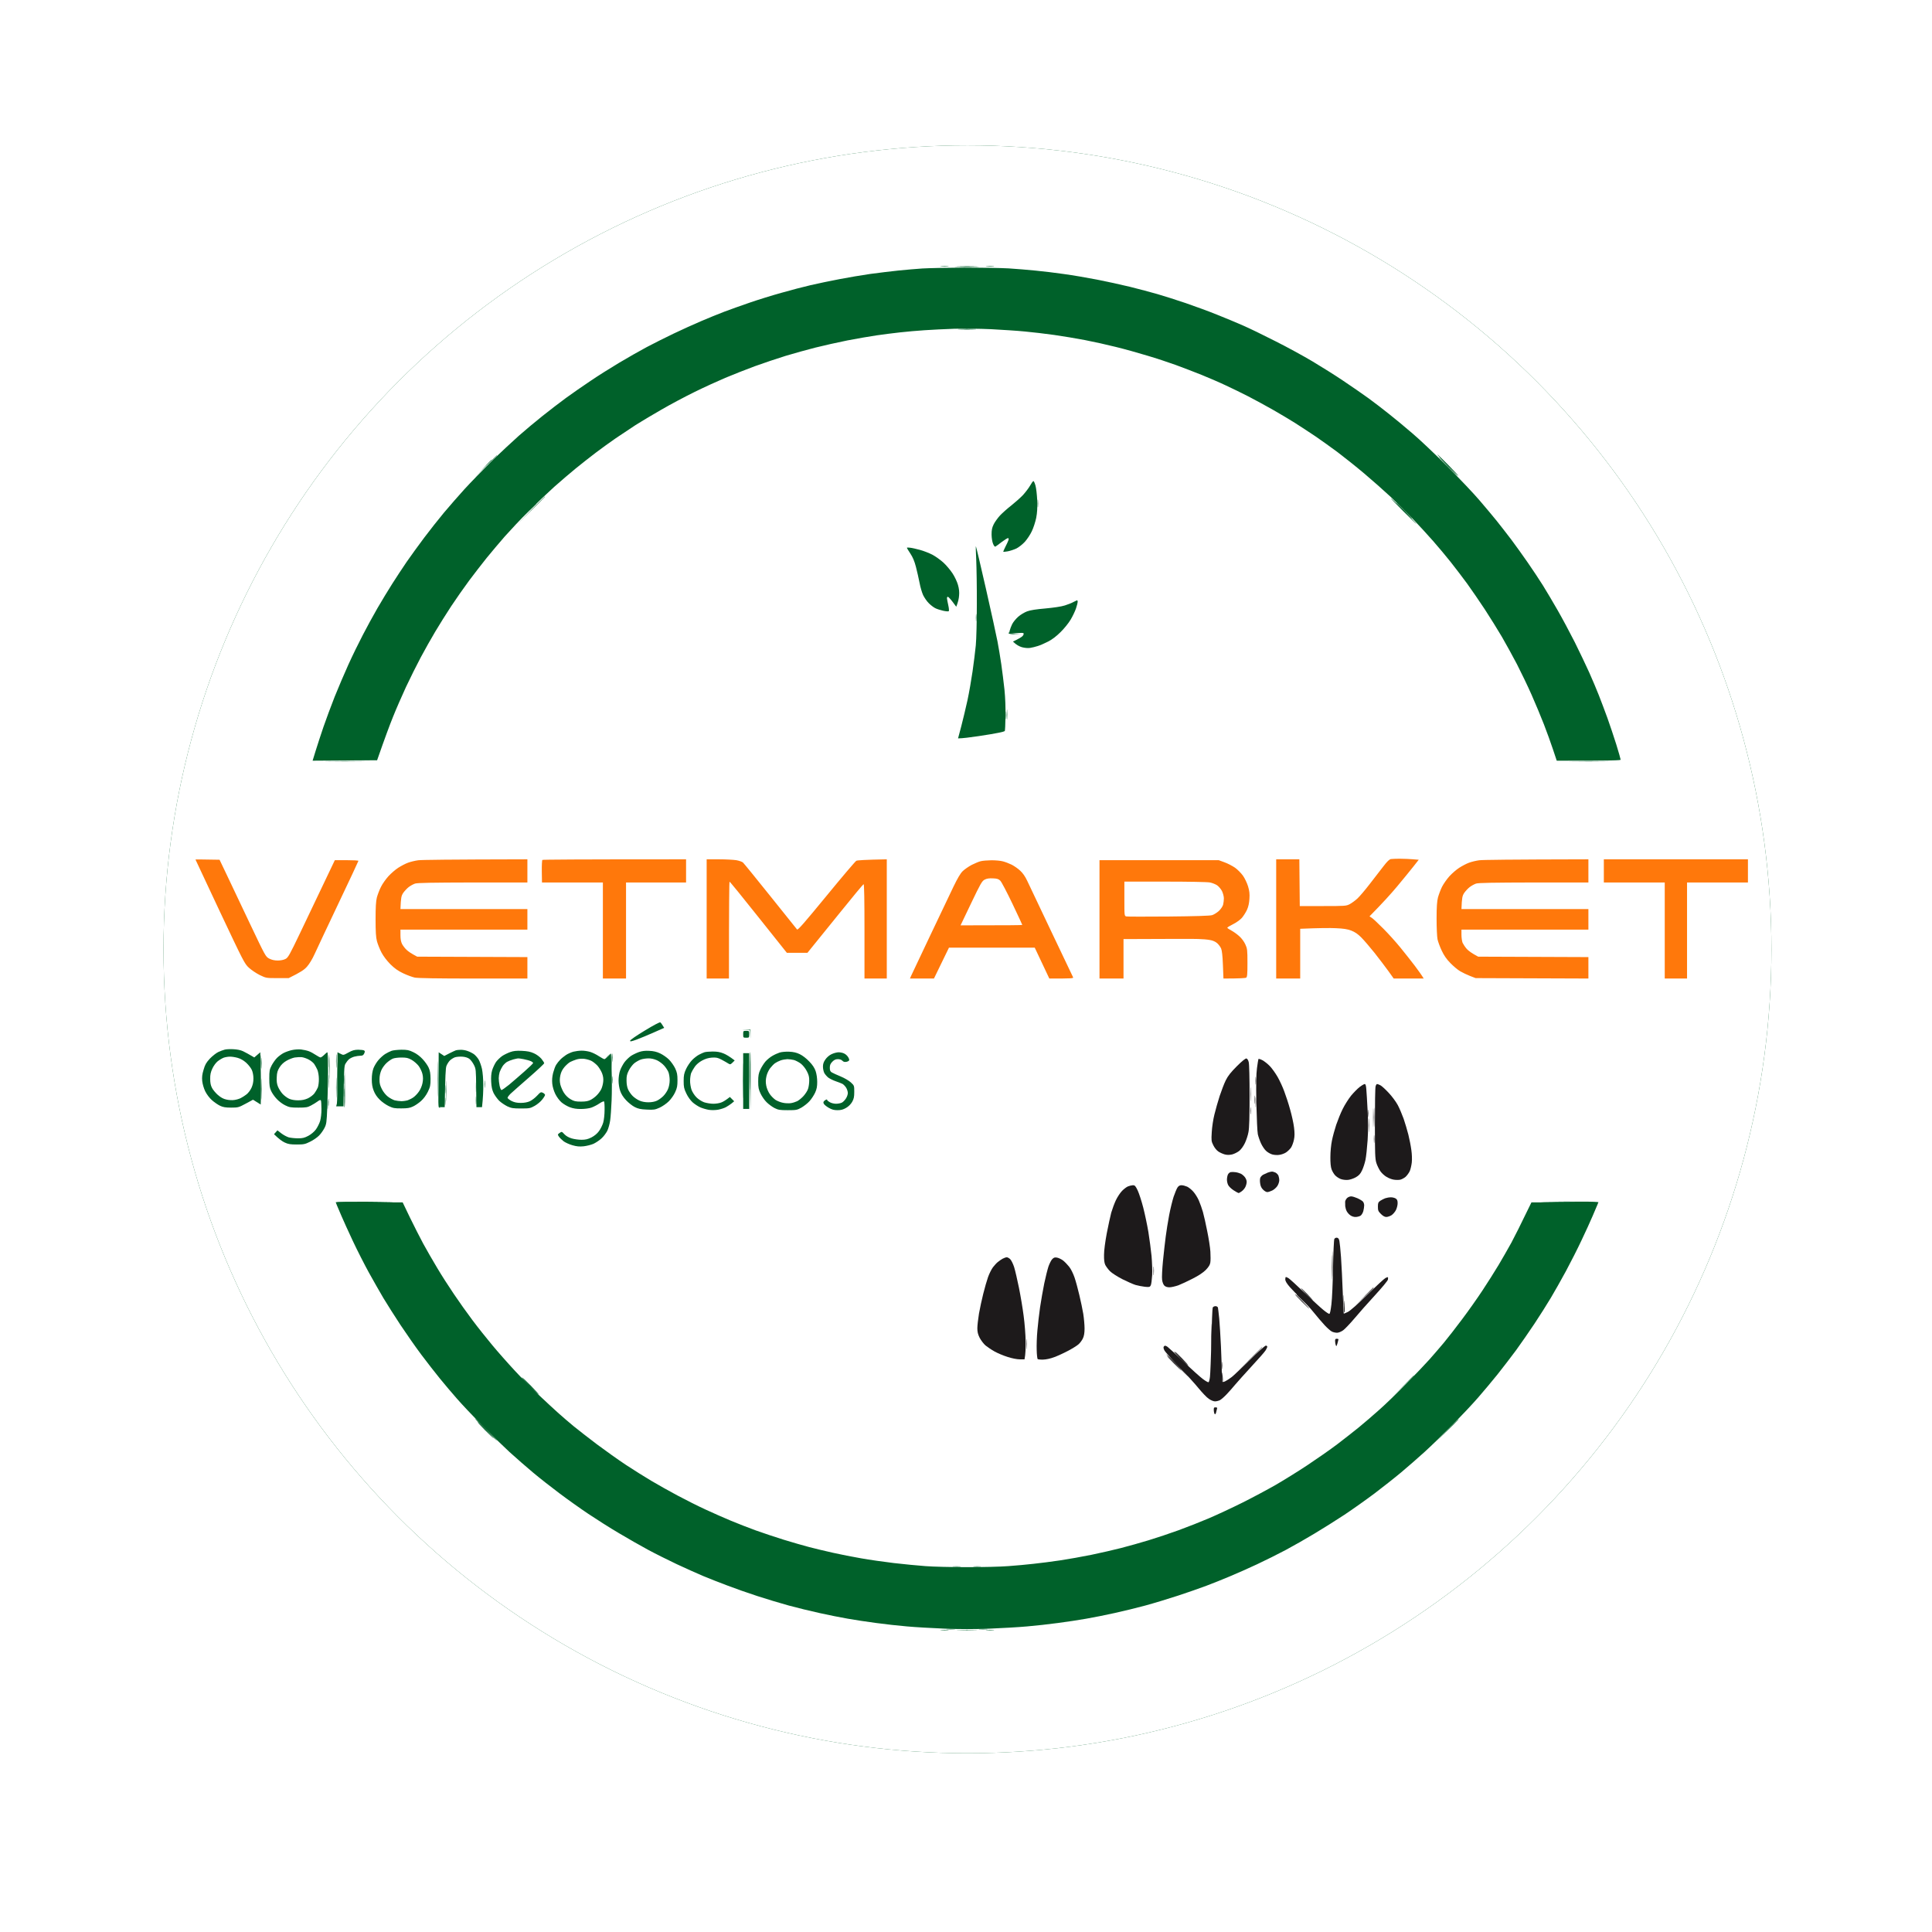 <svg xmlns="http://www.w3.org/2000/svg" width="319" height="319" viewBox="0 0 319 319" fill="none"><g filter="url(#filter0_d_91_377)"><circle cx="159.743" cy="156.743" r="132.743" fill="#00612A"></circle><circle cx="159.743" cy="156.743" r="132.743" fill="white"></circle><path fill-rule="evenodd" clip-rule="evenodd" d="M159.178 44.186C161.982 44.186 165.296 44.243 166.543 44.314C167.789 44.399 169.8 44.554 171.004 44.682C172.207 44.795 174.318 45.05 175.677 45.248C177.037 45.432 179.459 45.843 181.059 46.155C182.659 46.466 185.138 47.004 186.582 47.358C188.027 47.712 190.066 48.265 191.114 48.562C192.162 48.859 194.272 49.539 195.788 50.049C197.303 50.573 199.64 51.423 200.957 51.961C202.274 52.485 204.186 53.278 205.206 53.731C206.225 54.17 208.647 55.345 210.587 56.337C212.542 57.314 215.303 58.829 216.748 59.693C218.192 60.557 220.458 61.973 221.775 62.865C223.092 63.743 224.976 65.046 225.953 65.754C226.93 66.462 228.488 67.666 229.423 68.416C230.358 69.153 232.085 70.583 233.247 71.588C234.422 72.58 237 75.029 238.982 77.012C240.979 79.009 243.373 81.53 244.293 82.62C245.228 83.71 246.517 85.24 247.14 86.019C247.763 86.798 248.854 88.2 249.562 89.134C250.256 90.069 251.474 91.754 252.253 92.887C253.046 94.02 254.15 95.705 254.745 96.64C255.326 97.574 256.416 99.415 257.181 100.746C257.946 102.078 259.22 104.457 260.028 106.057C260.821 107.657 261.883 109.881 262.393 111.013C262.903 112.146 263.611 113.832 263.979 114.766C264.347 115.701 264.984 117.386 265.395 118.519C265.806 119.652 266.457 121.62 266.868 122.909C267.265 124.198 267.59 125.331 267.59 125.43C267.59 125.557 266.443 125.6 257.039 125.6L256.416 123.73C256.076 122.697 255.397 120.827 254.915 119.581C254.434 118.335 253.513 116.14 252.876 114.695C252.238 113.251 251.148 110.999 250.468 109.668C249.774 108.337 248.655 106.312 247.976 105.136C247.296 103.975 246.021 101.936 245.157 100.605C244.279 99.274 242.962 97.362 242.24 96.356C241.503 95.351 240.271 93.737 239.521 92.788C238.756 91.825 237.453 90.267 236.617 89.318C235.768 88.355 234.295 86.741 233.332 85.736C232.369 84.73 230.712 83.073 229.65 82.068C228.587 81.076 226.605 79.32 225.245 78.173C223.886 77.026 221.903 75.454 220.855 74.661C219.807 73.882 218.15 72.693 217.173 72.027C216.195 71.376 214.694 70.385 213.844 69.847C212.995 69.308 211.324 68.317 210.162 67.651C208.987 66.986 207.174 65.995 206.126 65.457C205.078 64.918 203.421 64.111 202.444 63.658C201.467 63.191 199.654 62.412 198.408 61.902C197.161 61.406 195.221 60.656 194.088 60.245C192.955 59.834 190.859 59.141 189.415 58.716C187.97 58.277 185.647 57.625 184.245 57.285C182.843 56.931 180.549 56.422 179.147 56.153C177.745 55.883 175.451 55.501 174.049 55.303C172.647 55.105 170.48 54.85 169.233 54.736C167.987 54.609 165.466 54.453 163.639 54.354C161.798 54.269 159.079 54.241 157.55 54.283C156.034 54.34 153.825 54.439 152.664 54.524C151.488 54.595 149.675 54.765 148.627 54.878C147.579 54.991 145.823 55.218 144.733 55.374C143.642 55.529 141.475 55.912 139.918 56.209C138.36 56.521 135.966 57.059 134.607 57.399C133.247 57.739 131.052 58.362 129.721 58.758C128.389 59.169 126.109 59.934 124.622 60.472C123.135 61.024 120.94 61.888 119.736 62.398C118.533 62.907 116.267 63.941 114.709 64.706C113.151 65.471 110.672 66.788 109.185 67.651C107.698 68.501 105.786 69.648 104.937 70.186C104.087 70.739 102.614 71.716 101.679 72.353C100.745 73.004 99.243 74.081 98.351 74.76C97.459 75.44 95.958 76.616 95.023 77.38C94.088 78.145 92.502 79.504 91.483 80.411C90.477 81.317 88.594 83.102 87.305 84.39C86.016 85.679 84.246 87.562 83.353 88.568C82.461 89.587 81.13 91.173 80.365 92.108C79.615 93.043 78.312 94.728 77.462 95.861C76.626 96.994 75.281 98.906 74.488 100.109C73.695 101.313 72.519 103.196 71.868 104.287C71.216 105.377 70.14 107.289 69.475 108.535C68.809 109.781 67.718 111.976 67.039 113.421C66.373 114.865 65.396 117.089 64.886 118.377C64.362 119.666 63.569 121.79 62.266 125.529L51.616 125.6L52.126 123.943C52.409 123.022 52.99 121.252 53.414 120.006C53.839 118.76 54.675 116.536 55.256 115.049C55.85 113.562 56.87 111.183 57.522 109.739C58.173 108.294 59.249 106.099 59.901 104.853C60.538 103.607 61.643 101.596 62.337 100.392C63.045 99.189 64.135 97.362 64.787 96.356C65.424 95.351 66.5 93.722 67.166 92.745C67.846 91.768 69.135 89.984 70.041 88.78C70.947 87.576 72.406 85.721 73.284 84.673C74.162 83.625 75.692 81.869 76.683 80.779C77.674 79.689 79.7 77.621 81.158 76.177C82.631 74.732 84.671 72.835 85.676 71.942C86.682 71.05 88.438 69.592 89.571 68.685C90.704 67.779 92.46 66.434 93.465 65.697C94.471 64.961 96.298 63.7 97.502 62.893C98.705 62.072 100.844 60.727 102.246 59.891C103.648 59.056 105.687 57.894 106.778 57.314C107.868 56.733 109.879 55.728 111.239 55.076C112.599 54.425 114.638 53.504 115.771 53.023C116.904 52.541 118.618 51.833 119.595 51.465C120.572 51.097 122.484 50.417 123.843 49.95C125.203 49.483 127.526 48.76 129.013 48.35C130.5 47.925 132.652 47.358 133.828 47.089C134.989 46.82 137.128 46.367 138.572 46.098C140.017 45.815 142.311 45.432 143.671 45.234C145.03 45.05 147.14 44.795 148.344 44.668C149.548 44.54 151.332 44.399 152.31 44.328C153.287 44.271 156.374 44.2 159.178 44.186V44.186ZM38.516 173.238C39.153 173.267 39.734 173.38 40.144 173.578C40.498 173.748 41.051 174.045 41.986 174.598L42.977 173.748L43.062 177.048C43.104 178.846 43.118 180.786 43.048 182.372L41.773 181.579L40.569 182.231C39.408 182.854 39.323 182.882 38.162 182.882C37.213 182.882 36.831 182.811 36.321 182.571C35.967 182.401 35.372 181.99 34.989 181.65C34.579 181.282 34.14 180.701 33.885 180.191C33.644 179.682 33.446 179.002 33.389 178.492C33.332 177.841 33.375 177.402 33.616 176.623C33.856 175.773 34.055 175.447 34.65 174.796C35.06 174.371 35.683 173.876 36.037 173.706C36.392 173.55 36.859 173.366 37.1 173.309C37.34 173.238 37.978 173.21 38.516 173.238V173.238ZM35.938 175.235C35.641 175.476 35.258 176 35.06 176.439C34.791 177.019 34.692 177.444 34.706 178.138C34.706 178.79 34.791 179.229 35.004 179.625C35.159 179.937 35.598 180.461 35.981 180.8C36.462 181.211 36.887 181.452 37.383 181.551C37.765 181.65 38.36 181.678 38.686 181.622C39.026 181.579 39.507 181.438 39.748 181.31C40.003 181.183 40.428 180.914 40.697 180.701C40.966 180.503 41.334 180.022 41.518 179.625C41.745 179.129 41.844 178.662 41.844 178.067C41.844 177.543 41.731 176.991 41.575 176.651C41.433 176.34 41.023 175.816 40.669 175.49C40.229 175.093 39.748 174.81 39.252 174.669C38.856 174.555 38.261 174.456 37.949 174.47C37.638 174.47 37.17 174.555 36.93 174.64C36.675 174.739 36.221 175.008 35.938 175.235V175.235ZM55.44 198.53H66.486L67.662 200.98C68.313 202.311 69.305 204.28 69.871 205.328C70.452 206.376 71.486 208.203 72.194 209.364C72.888 210.539 74.134 212.479 74.955 213.683C75.763 214.887 77.15 216.841 78.028 218.002C78.906 219.178 80.379 221.019 81.286 222.109C82.192 223.199 83.877 225.111 85.039 226.357C86.186 227.604 88.027 229.459 89.103 230.464C90.18 231.484 91.596 232.787 92.261 233.381C92.927 233.976 94.032 234.925 94.74 235.506C95.448 236.086 97.162 237.417 98.564 238.479C99.966 239.527 102.133 241.071 103.379 241.892C104.625 242.714 106.509 243.889 107.557 244.512C108.605 245.135 110.545 246.226 111.876 246.934C113.208 247.642 115.304 248.704 116.55 249.27C117.796 249.851 119.68 250.672 120.728 251.111C121.776 251.55 123.603 252.258 124.764 252.683C125.939 253.108 128.035 253.802 129.437 254.241C130.84 254.666 132.723 255.218 133.615 255.445C134.508 255.686 136.264 256.096 137.51 256.379C138.756 256.663 140.852 257.073 142.183 257.3C143.515 257.541 145.936 257.881 147.565 258.079C149.194 258.263 151.559 258.504 152.805 258.589C154.051 258.688 157.139 258.758 159.674 258.758C162.209 258.758 165.268 258.688 166.472 258.589C167.676 258.504 169.559 258.334 170.65 258.206C171.74 258.093 173.723 257.838 175.04 257.64C176.357 257.442 178.694 257.031 180.209 256.719C181.724 256.408 183.934 255.898 185.095 255.601C186.271 255.303 188.31 254.723 189.627 254.326C190.944 253.929 193.182 253.179 194.584 252.669C195.986 252.159 198.252 251.267 199.611 250.687C200.971 250.106 203.464 248.945 205.135 248.109C206.806 247.274 209.27 245.957 210.587 245.206C211.904 244.441 214.269 242.983 215.827 241.949C217.385 240.915 219.623 239.357 220.784 238.479C221.959 237.587 223.574 236.313 224.395 235.647C225.217 234.982 226.704 233.693 227.723 232.787C228.743 231.894 230.754 229.94 232.199 228.467C233.657 226.995 235.385 225.182 236.037 224.446C236.688 223.709 237.765 222.463 238.416 221.684C239.067 220.905 240.399 219.178 241.39 217.861C242.381 216.544 243.897 214.405 244.747 213.117C245.596 211.828 246.814 209.916 247.437 208.868C248.061 207.82 249.009 206.163 249.548 205.186C250.072 204.209 251.035 202.311 252.862 198.53H263.908L263.781 198.856C263.71 199.026 263.356 199.876 262.988 200.725C262.619 201.589 261.798 203.402 261.146 204.761C260.509 206.121 259.348 208.415 258.569 209.859C257.79 211.304 256.657 213.301 256.048 214.32C255.439 215.34 254.235 217.252 253.357 218.569C252.479 219.886 251.105 221.868 250.312 222.959C249.505 224.049 248.131 225.833 247.267 226.924C246.389 228.014 244.959 229.728 244.067 230.747C243.189 231.767 241.277 233.792 239.832 235.265C238.388 236.723 236.32 238.734 235.229 239.726C234.139 240.717 232.383 242.246 231.335 243.124C230.287 244.002 228.304 245.56 226.945 246.594C225.585 247.614 223.347 249.2 221.988 250.106C220.628 250.998 218.391 252.414 217.031 253.221C215.671 254.043 213.533 255.261 212.287 255.926C211.04 256.592 208.902 257.654 207.542 258.291C206.183 258.928 204.143 259.835 203.01 260.302C201.877 260.784 200.164 261.463 199.187 261.832C198.209 262.2 196.113 262.936 194.513 263.46C192.913 263.984 190.491 264.72 189.131 265.089C187.772 265.457 185.477 266.023 184.033 266.335C182.588 266.661 180.492 267.071 179.359 267.269C178.226 267.468 176.13 267.793 174.686 267.978C173.241 268.176 170.947 268.431 169.587 268.544C168.228 268.671 165.438 268.827 163.399 268.912C160.892 269.011 158.456 269.011 155.963 268.912C153.91 268.827 151.12 268.671 149.76 268.544C148.401 268.431 146.106 268.176 144.662 267.978C143.217 267.793 141.121 267.468 139.988 267.269C138.855 267.071 136.759 266.661 135.315 266.335C133.87 266.023 131.576 265.457 130.216 265.089C128.857 264.72 126.534 264.012 125.047 263.531C123.56 263.049 121.337 262.271 120.09 261.789C118.844 261.322 117.031 260.614 116.054 260.203C115.077 259.792 113.137 258.914 111.735 258.263C110.333 257.597 108.194 256.535 106.99 255.884C105.786 255.232 103.62 254 102.175 253.136C100.731 252.287 98.479 250.856 97.147 249.964C95.816 249.072 93.664 247.543 92.332 246.537C91.001 245.546 89.061 244.017 88.013 243.139C86.965 242.261 85.209 240.731 84.118 239.74C83.028 238.734 80.96 236.723 79.516 235.265C78.071 233.792 76.244 231.852 75.465 230.96C74.672 230.068 73.412 228.567 72.647 227.632C71.882 226.697 70.494 224.913 69.559 223.667C68.625 222.421 67.095 220.226 66.132 218.781C65.183 217.337 63.909 215.34 63.3 214.32C62.705 213.301 61.629 211.431 60.92 210.143C60.212 208.854 59.009 206.503 58.258 204.903C57.507 203.303 56.672 201.462 56.389 200.796C56.105 200.131 55.78 199.352 55.652 199.069L55.44 198.53Z" fill="#00612A"></path><path d="M161.373 44.13C160.481 44.158 158.952 44.158 157.975 44.13C156.997 44.116 157.734 44.087 159.603 44.087C161.473 44.087 162.266 44.116 161.373 44.13Z" fill="#00612A"></path><path d="M160.878 54.326C160.17 54.354 159.065 54.354 158.399 54.326C157.734 54.312 158.314 54.283 159.674 54.283C161.034 54.283 161.586 54.312 160.878 54.326Z" fill="#00612A"></path><path d="M78.312 78.938L80.153 77.069C81.159 76.035 82.008 75.186 82.022 75.186C82.051 75.186 82.065 75.2 82.065 75.228C82.065 75.242 81.215 76.092 78.312 78.938Z" fill="#00612A"></path><path d="M240.682 78.584C240.64 78.584 239.903 77.89 239.053 77.026C238.204 76.163 237.552 75.469 237.609 75.469C237.666 75.469 238.402 76.177 239.238 77.026C240.073 77.89 240.725 78.584 240.682 78.584Z" fill="#00612A"></path><path d="M86.243 85.453L87.376 84.291C87.999 83.64 88.523 83.116 88.537 83.116C88.565 83.116 88.579 83.13 88.579 83.158C88.579 83.172 88.055 83.697 86.243 85.453Z" fill="#00612A"></path><path d="M43.076 176.156C43.048 176.666 43.034 176.283 43.034 175.306C43.034 174.329 43.048 173.918 43.076 174.386C43.105 174.853 43.105 175.646 43.076 176.156Z" fill="#00612A"></path><path d="M88.863 230.252C88.82 230.252 88.155 229.615 87.376 228.836C86.597 228.057 86.016 227.42 86.073 227.42C86.129 227.42 86.795 228.057 87.56 228.836C88.31 229.615 88.905 230.252 88.863 230.252Z" fill="#00612A"></path><path d="M82.065 237.899C82.022 237.899 81.159 237.078 80.153 236.058C79.133 235.039 78.368 234.217 78.425 234.217C78.482 234.217 79.346 235.053 80.337 236.058C81.328 237.078 82.107 237.899 82.065 237.899Z" fill="#00612A"></path><path d="M237.212 237.97L238.983 236.157C239.96 235.166 240.767 234.359 240.781 234.359C240.81 234.359 240.824 234.373 240.824 234.387C240.824 234.415 240.017 235.223 237.212 237.97Z" fill="#00612A"></path><path d="M160.807 258.815C160.226 258.844 159.235 258.844 158.612 258.815C157.989 258.801 158.47 258.773 159.674 258.773C160.878 258.773 161.388 258.801 160.807 258.815Z" fill="#00612A"></path><path d="M157.55 269.012C157.196 269.04 156.657 269.04 156.346 269.012C156.034 268.983 156.318 268.955 156.983 268.955C157.649 268.955 157.904 268.983 157.55 269.012Z" fill="#00612A"></path><path d="M162.931 269.012C162.577 269.04 162.039 269.04 161.728 269.012C161.416 268.983 161.699 268.955 162.365 268.955C163.03 268.955 163.285 268.983 162.931 269.012Z" fill="#00612A"></path><path d="M85.251 86.727L87.588 84.362V84.348C88.876 83.045 89.939 81.983 89.953 81.983C89.981 81.983 89.995 81.997 89.995 82.011C89.995 82.039 88.933 83.102 85.251 86.727Z" fill="#00612A"></path><path d="M233.884 86.529C233.841 86.529 232.864 85.58 231.689 84.404C230.513 83.229 229.607 82.28 229.678 82.28C229.734 82.28 230.726 83.243 231.873 84.404C233.02 85.58 233.926 86.529 233.884 86.529Z" fill="#00612A"></path><path d="M156.558 269.167C156.289 269.195 155.779 269.195 155.425 269.167C155.071 269.139 155.297 269.11 155.921 269.11C156.544 269.11 156.827 269.139 156.558 269.167Z" fill="#00612A"></path><path d="M164.064 269.167C163.795 269.195 163.285 269.195 162.931 269.167C162.577 269.139 162.803 269.11 163.427 269.11C164.05 269.11 164.333 269.139 164.064 269.167Z" fill="#00612A"></path><path d="M233.176 85.665C233.133 85.665 232.496 85.056 231.759 84.32C231.023 83.583 230.471 82.974 230.527 82.974C230.584 82.974 231.221 83.583 231.944 84.32C232.666 85.056 233.218 85.665 233.176 85.665Z" fill="#00612A"></path><path d="M59.688 125.699C58.173 125.727 55.709 125.727 54.236 125.699C52.763 125.685 53.995 125.671 56.997 125.671C60 125.671 61.203 125.685 59.688 125.699Z" fill="#00612A"></path><path d="M265.041 125.699C263.525 125.727 261.075 125.727 259.588 125.699C258.101 125.685 259.348 125.671 262.35 125.671C265.352 125.671 266.556 125.685 265.041 125.699Z" fill="#00612A"></path><path d="M55.383 198.492C55.382 198.491 55.382 198.49 55.383 198.488V198.492C55.383 198.494 55.386 198.496 55.389 198.498C55.537 198.43 58.014 198.404 61.005 198.417C64.064 198.432 65.665 198.474 64.574 198.488C63.483 198.517 60.963 198.545 58.952 198.559C57.047 198.586 55.503 198.562 55.389 198.498C55.386 198.499 55.384 198.501 55.383 198.502V198.492Z" fill="#00612A"></path><path d="M260.396 198.545C258.384 198.531 255.864 198.502 254.773 198.474C253.683 198.46 255.297 198.417 258.342 198.403C261.401 198.389 263.936 198.417 263.964 198.488C263.993 198.545 262.392 198.573 260.396 198.545Z" fill="#00612A"></path><path d="M229.848 230.734L231.618 228.935C232.595 227.93 233.402 227.122 233.416 227.122C233.445 227.122 233.459 227.137 233.459 227.165C233.459 227.179 232.652 227.986 229.848 230.734Z" fill="#00612A"></path><path d="M161.019 43.988C160.24 44.017 158.994 44.017 158.258 43.988C157.521 43.974 158.159 43.946 159.674 43.946C161.189 43.946 161.798 43.974 161.019 43.988Z" fill="#00612A"></path><path d="M160.878 54.468C160.17 54.496 159.065 54.496 158.399 54.468C157.734 54.454 158.314 54.425 159.674 54.425C161.034 54.425 161.586 54.454 160.878 54.468Z" fill="#00612A"></path><path d="M240.824 78.585C240.781 78.585 239.96 77.791 238.983 76.814C238.005 75.837 237.269 75.044 237.326 75.044C237.382 75.044 238.218 75.837 239.167 76.814C240.116 77.791 240.866 78.585 240.824 78.585Z" fill="#00612A"></path><path d="M43.218 176.298C43.19 176.722 43.175 176.411 43.175 175.59C43.175 174.768 43.19 174.414 43.218 174.811C43.246 175.193 43.246 175.873 43.218 176.298Z" fill="#00612A"></path><path d="M158.541 258.674C158.272 258.702 157.762 258.702 157.408 258.674C157.054 258.646 157.281 258.617 157.904 258.617C158.527 258.617 158.81 258.646 158.541 258.674Z" fill="#00612A"></path><path d="M161.869 258.674C161.558 258.702 161.076 258.702 160.807 258.674C160.538 258.646 160.793 258.617 161.373 258.617C161.954 258.617 162.181 258.646 161.869 258.674Z" fill="#00612A"></path><path d="M161.019 269.153C160.24 269.182 158.994 269.182 158.258 269.153C157.521 269.139 158.159 269.111 159.674 269.111C161.189 269.111 161.798 269.139 161.019 269.153Z" fill="#00612A"></path><path d="M79.303 77.805L80.224 76.856V76.842C80.719 76.318 81.159 75.893 81.173 75.893C81.201 75.893 81.215 75.907 81.215 75.922C81.215 75.95 80.79 76.375 79.303 77.805Z" fill="#00612A"></path><path d="M43.218 181.268C43.204 182.004 43.175 181.338 43.175 179.781C43.175 178.223 43.204 177.614 43.218 178.435C43.246 179.257 43.246 180.531 43.218 181.268Z" fill="#00612A"></path><path d="M89.004 230.266C88.962 230.266 88.296 229.629 87.517 228.85C86.738 228.071 86.158 227.434 86.214 227.434C86.271 227.434 86.937 228.071 87.701 228.85C88.452 229.629 89.047 230.266 89.004 230.266Z" fill="#00612A"></path><path d="M81.498 237.488C81.456 237.488 80.819 236.879 80.082 236.143C79.346 235.406 78.793 234.797 78.85 234.797C78.907 234.797 79.544 235.406 80.266 236.143C80.989 236.879 81.541 237.488 81.498 237.488Z" fill="#00612A"></path><path d="M156.558 43.988C156.289 44.017 155.779 44.017 155.425 43.988C155.071 43.96 155.298 43.931 155.921 43.931C156.544 43.931 156.827 43.96 156.558 43.988Z" fill="#00612A"></path><path d="M164.064 43.988C163.795 44.017 163.285 44.017 162.931 43.988C162.577 43.96 162.804 43.931 163.427 43.931C164.05 43.931 164.333 43.96 164.064 43.988Z" fill="#00612A"></path><path fill-rule="evenodd" clip-rule="evenodd" d="M170.635 79.434C170.706 79.434 170.862 79.774 170.975 80.184C171.089 80.581 171.216 81.686 171.259 82.62C171.301 83.881 171.259 84.631 171.089 85.523C170.947 86.189 170.635 87.166 170.366 87.718C170.111 88.271 169.587 89.049 169.219 89.46C168.823 89.885 168.214 90.367 167.817 90.565C167.421 90.749 166.783 90.961 166.401 91.032C166.004 91.103 165.679 91.131 165.65 91.103C165.636 91.075 165.792 90.706 165.99 90.31C166.203 89.899 166.429 89.418 166.486 89.248C166.571 89.049 166.557 88.894 166.472 88.851C166.387 88.809 165.934 89.092 165.438 89.46C164.956 89.843 164.475 90.182 164.376 90.239C164.262 90.31 164.121 90.154 163.979 89.814C163.838 89.489 163.738 88.88 163.724 88.285C163.724 87.506 163.795 87.138 164.064 86.585C164.248 86.203 164.73 85.537 165.112 85.113C165.509 84.702 166.344 83.951 166.967 83.47C167.591 82.974 168.454 82.21 168.893 81.756C169.318 81.289 169.856 80.581 170.083 80.184C170.31 79.774 170.55 79.434 170.635 79.434ZM161.133 90.197C161.175 90.239 161.926 93.397 162.79 97.206C163.653 101.016 164.517 104.938 164.701 105.916C164.886 106.893 165.169 108.578 165.325 109.668C165.48 110.759 165.721 112.642 165.849 113.846C165.99 115.234 166.047 116.876 166.018 118.335C166.004 119.595 165.948 120.658 165.905 120.7C165.863 120.757 165.424 120.884 164.914 120.983C164.404 121.097 162.889 121.351 161.543 121.55C160.212 121.748 158.895 121.918 158.187 121.918L158.725 119.893C159.008 118.788 159.476 116.862 159.745 115.616C160.014 114.37 160.382 112.232 160.58 110.872C160.778 109.513 161.019 107.558 161.118 106.553C161.217 105.519 161.288 102.545 161.288 99.755C161.302 97.022 161.246 93.751 161.189 92.462C161.118 91.174 161.104 90.154 161.133 90.197ZM150.284 90.437C150.582 90.466 151.304 90.636 151.885 90.791C152.465 90.947 153.386 91.301 153.938 91.584C154.476 91.868 155.298 92.462 155.765 92.887C156.232 93.312 156.898 94.105 157.266 94.657C157.634 95.21 158.031 96.059 158.173 96.569C158.357 97.206 158.413 97.759 158.357 98.339C158.328 98.807 158.201 99.416 157.889 100.18L157.266 99.345C156.912 98.877 156.558 98.509 156.487 98.538C156.402 98.552 156.346 98.679 156.36 98.807C156.374 98.934 156.459 99.444 156.572 99.925C156.686 100.407 156.714 100.846 156.657 100.917C156.601 100.973 156.19 100.945 155.737 100.846C155.298 100.747 154.703 100.563 154.434 100.421C154.165 100.294 153.683 99.925 153.372 99.614C153.046 99.302 152.635 98.693 152.423 98.269C152.224 97.844 151.955 96.909 151.828 96.215C151.686 95.521 151.431 94.332 151.233 93.595C150.992 92.661 150.709 91.995 150.313 91.4C150.001 90.933 149.746 90.508 149.746 90.451C149.746 90.395 149.987 90.395 150.284 90.437ZM177.83 99.118C177.901 99.118 177.943 99.231 177.943 99.373C177.943 99.501 177.816 99.996 177.66 100.464C177.504 100.931 177.108 101.752 176.782 102.304C176.456 102.857 175.72 103.777 175.125 104.358C174.431 105.052 173.709 105.604 173.057 105.93C172.505 106.213 171.74 106.553 171.358 106.666C170.961 106.794 170.395 106.935 170.083 106.978C169.729 107.034 169.219 106.992 168.738 106.864C168.313 106.737 167.803 106.482 167.251 105.93L167.888 105.618C168.242 105.448 168.639 105.208 168.78 105.08C168.922 104.953 169.035 104.754 169.021 104.641C169.021 104.457 168.837 104.443 166.613 104.641L166.698 104.188C166.755 103.933 166.939 103.437 167.109 103.083C167.279 102.729 167.732 102.177 168.115 101.837C168.497 101.497 169.163 101.101 169.587 100.945C170.097 100.747 171.131 100.591 172.632 100.464C174.006 100.336 175.252 100.152 175.819 99.968C176.329 99.812 176.966 99.557 177.235 99.401C177.504 99.26 177.773 99.132 177.83 99.118ZM109.03 168.806C109.115 168.863 109.299 169.089 109.667 169.712L107.939 170.477C106.99 170.902 105.716 171.426 105.107 171.652C104.2 171.978 104.016 172.007 104.044 171.822C104.073 171.695 105.163 170.944 106.48 170.151C107.868 169.302 108.945 168.735 109.03 168.806ZM123.206 170.208C123.688 170.208 123.702 170.222 123.702 170.774C123.702 171.327 123.688 171.341 123.206 171.341C122.724 171.341 122.71 171.327 122.71 170.774C122.71 170.222 122.724 170.208 123.206 170.208ZM49.704 173.281C50.086 173.324 50.667 173.451 50.978 173.564C51.29 173.678 51.814 173.961 52.14 174.187C52.48 174.414 52.834 174.598 52.919 174.598C53.018 174.598 53.287 174.414 53.528 174.173C53.754 173.932 53.995 173.748 54.052 173.748C54.123 173.748 54.165 175.193 54.165 176.963C54.151 178.747 54.094 181.395 54.038 182.882C53.938 185.361 53.896 185.63 53.556 186.281C53.358 186.663 52.961 187.23 52.65 187.527C52.352 187.825 51.701 188.278 51.191 188.519C50.37 188.929 50.143 188.972 48.996 188.972C47.962 188.972 47.58 188.915 47.013 188.646C46.617 188.462 46.064 188.08 45.243 187.272L45.809 186.635L46.447 187.131C46.801 187.4 47.353 187.697 47.679 187.796C48.019 187.881 48.698 187.952 49.208 187.952C49.959 187.952 50.27 187.881 50.908 187.541C51.361 187.301 51.871 186.876 52.154 186.494C52.409 186.139 52.735 185.502 52.862 185.077C52.989 184.624 53.089 183.789 53.075 183.095C53.075 182.429 53.032 181.806 52.989 181.707C52.919 181.58 52.763 181.622 52.423 181.877C52.182 182.061 51.687 182.358 51.333 182.543C50.78 182.84 50.497 182.882 49.279 182.882C48.033 182.882 47.764 182.84 47.084 182.5C46.659 182.302 46.022 181.82 45.682 181.438C45.328 181.07 44.917 180.475 44.761 180.121C44.52 179.611 44.464 179.2 44.464 178.068C44.464 176.793 44.506 176.581 44.86 175.901C45.073 175.504 45.469 174.938 45.739 174.669C46.008 174.4 46.503 174.032 46.829 173.862C47.169 173.692 47.792 173.465 48.217 173.38C48.642 173.281 49.307 173.239 49.704 173.281ZM47.296 175.15C46.829 175.419 46.447 175.773 46.163 176.227C45.823 176.765 45.724 177.105 45.696 177.841C45.654 178.507 45.71 178.96 45.894 179.413C46.036 179.767 46.376 180.305 46.645 180.602C46.928 180.914 47.41 181.268 47.721 181.41C48.075 181.58 48.628 181.679 49.208 181.679C49.874 181.679 50.327 181.58 50.837 181.353C51.219 181.169 51.715 180.801 51.913 180.532C52.111 180.263 52.366 179.824 52.48 179.554C52.579 179.285 52.664 178.648 52.65 178.138C52.65 177.614 52.536 176.977 52.409 176.651C52.267 176.34 52.041 175.915 51.885 175.688C51.743 175.476 51.347 175.15 51.007 174.966C50.681 174.782 50.157 174.598 49.846 174.556C49.534 174.527 48.996 174.556 48.642 174.612C48.288 174.683 47.679 174.924 47.296 175.15ZM59.122 173.324C59.547 173.324 59.986 173.38 60.099 173.437C60.269 173.536 60.269 173.635 60.142 173.932C60 174.23 59.872 174.315 59.504 174.315C59.263 174.315 58.796 174.386 58.484 174.471C58.173 174.556 57.762 174.768 57.592 174.924C57.408 175.094 57.153 175.434 57.026 175.66C56.828 176.014 56.785 176.623 56.714 182.67H55.51L55.624 182.217C55.68 181.962 55.723 179.951 55.723 173.748L56.218 173.989C56.7 174.244 56.7 174.244 57.522 173.791C58.173 173.423 58.513 173.338 59.122 173.324ZM66.274 173.324C67.237 173.324 67.534 173.38 68.257 173.734C68.781 173.975 69.361 174.414 69.772 174.867C70.154 175.264 70.593 175.887 70.763 176.255C71.004 176.779 71.075 177.204 71.089 178.138C71.089 179.215 71.032 179.455 70.65 180.263C70.367 180.843 69.942 181.41 69.517 181.792C69.135 182.132 68.54 182.543 68.186 182.698C67.69 182.939 67.279 183.01 66.274 183.01C65.169 183.024 64.886 182.967 64.178 182.627C63.739 182.415 63.059 181.948 62.691 181.565C62.252 181.141 61.898 180.617 61.699 180.078C61.473 179.498 61.388 178.974 61.388 178.209C61.388 177.501 61.487 176.892 61.657 176.397C61.813 176 62.181 175.377 62.492 175.023C62.79 174.669 63.285 174.23 63.597 174.032C63.895 173.847 64.376 173.607 64.645 173.508C64.914 173.408 65.651 173.338 66.274 173.324ZM63.88 175.462C63.569 175.731 63.172 176.255 62.988 176.651C62.776 177.133 62.662 177.629 62.662 178.209C62.648 178.875 62.747 179.229 63.059 179.838C63.285 180.291 63.71 180.815 64.05 181.07C64.376 181.325 64.886 181.594 65.169 181.679C65.466 181.749 65.962 181.82 66.274 181.82C66.585 181.82 67.067 181.749 67.336 181.665C67.605 181.565 68.044 181.353 68.285 181.169C68.54 180.985 68.95 180.56 69.177 180.22C69.418 179.894 69.673 179.285 69.758 178.846C69.871 178.28 69.871 177.869 69.758 177.359C69.673 176.963 69.389 176.368 69.135 176.014C68.865 175.66 68.341 175.207 67.959 174.995C67.393 174.669 67.095 174.612 66.274 174.612C65.721 174.612 65.084 174.697 64.858 174.796C64.617 174.895 64.178 175.193 63.88 175.462ZM76.046 173.338C76.357 173.324 76.881 173.408 77.207 173.536C77.547 173.649 78.014 173.89 78.255 174.06C78.496 174.244 78.85 174.641 79.034 174.952C79.218 175.264 79.459 175.958 79.586 176.51C79.7 177.076 79.799 178.223 79.799 179.2C79.799 180.135 79.756 181.325 79.586 182.812H78.666L78.623 179.654C78.595 176.623 78.581 176.481 78.241 175.816C78.043 175.419 77.703 174.98 77.49 174.825C77.249 174.64 76.796 174.499 76.357 174.471C75.947 174.442 75.394 174.485 75.125 174.57C74.856 174.669 74.46 174.91 74.261 175.122C74.049 175.349 73.808 175.745 73.709 176.014C73.582 176.354 73.511 177.529 73.426 182.812H72.434V173.748L73.355 174.357L74.205 173.918C74.672 173.692 75.153 173.451 75.267 173.423C75.38 173.38 75.734 173.338 76.046 173.338ZM86.172 173.508C87.064 173.55 87.574 173.649 88.14 173.904C88.594 174.102 89.103 174.485 89.386 174.81C89.641 175.122 89.854 175.462 89.854 175.547C89.854 175.646 88.721 176.708 87.333 177.912C85.959 179.115 84.585 180.319 84.288 180.602C84.005 180.886 83.778 181.197 83.807 181.282C83.835 181.381 84.132 181.608 84.472 181.792C84.94 182.019 85.35 182.104 85.988 182.104C86.568 182.104 87.092 182.004 87.475 181.834C87.814 181.679 88.353 181.268 88.678 180.914C89.245 180.305 89.316 180.277 89.641 180.432C89.84 180.532 89.996 180.702 89.996 180.787C89.996 180.886 89.783 181.24 89.528 181.551C89.287 181.877 88.721 182.344 88.296 182.585C87.56 182.996 87.432 183.024 86.03 183.024C84.727 183.024 84.444 182.982 83.764 182.67C83.339 182.458 82.73 182.047 82.419 181.749C82.107 181.438 81.696 180.857 81.498 180.475C81.257 179.965 81.144 179.455 81.102 178.634C81.059 177.869 81.102 177.246 81.257 176.722C81.385 176.297 81.682 175.674 81.909 175.334C82.15 175.009 82.617 174.57 82.943 174.343C83.268 174.131 83.863 173.847 84.26 173.706C84.784 173.522 85.279 173.465 86.172 173.508ZM83.707 175.334C83.481 175.476 83.155 175.788 82.985 176.042C82.815 176.297 82.603 176.736 82.504 177.005C82.419 177.275 82.348 177.742 82.348 178.025C82.348 178.322 82.404 178.875 82.49 179.271C82.575 179.668 82.716 179.979 82.801 179.979C82.9 179.979 83.467 179.583 84.061 179.101C84.642 178.606 85.775 177.643 86.568 176.935C87.376 176.227 88.027 175.589 88.027 175.519C88.027 175.448 87.843 175.292 87.63 175.207C87.418 175.108 86.88 174.966 86.455 174.881C86.03 174.796 85.605 174.74 85.534 174.754C85.449 174.754 85.109 174.839 84.755 174.924C84.401 175.023 83.934 175.207 83.707 175.334ZM96.014 173.479C96.397 173.465 97.034 173.564 97.431 173.678C97.813 173.791 98.479 174.117 98.875 174.386C99.286 174.655 99.711 174.881 99.796 174.881C99.895 174.881 100.178 174.669 100.886 173.961L100.985 176.651C101.042 178.138 101.042 180.39 100.985 181.679C100.929 182.967 100.83 184.468 100.745 185.007C100.674 185.545 100.461 186.309 100.277 186.706C100.079 187.088 99.654 187.669 99.314 187.966C98.989 188.278 98.38 188.674 97.997 188.858C97.601 189.028 96.878 189.213 96.368 189.269C95.675 189.34 95.221 189.297 94.527 189.099C94.018 188.958 93.366 188.66 93.069 188.448C92.785 188.221 92.431 187.881 92.29 187.683C92.049 187.315 92.063 187.315 92.403 187.06C92.757 186.819 92.757 186.819 93.182 187.272C93.465 187.57 93.876 187.811 94.386 187.966C94.811 188.094 95.547 188.193 96.014 188.193C96.666 188.193 97.048 188.108 97.643 187.811C98.139 187.556 98.592 187.187 98.889 186.777C99.159 186.423 99.47 185.785 99.597 185.361C99.725 184.907 99.824 184.029 99.824 183.279C99.838 182.571 99.796 181.934 99.739 181.863C99.683 181.806 99.328 181.948 98.96 182.203C98.592 182.458 97.997 182.755 97.643 182.882C97.275 183.01 96.553 183.109 95.944 183.109C95.221 183.123 94.641 183.024 94.103 182.826C93.678 182.67 93.04 182.302 92.701 182.004C92.347 181.693 91.922 181.112 91.681 180.617C91.44 180.121 91.228 179.413 91.185 178.917C91.129 178.337 91.171 177.784 91.327 177.147C91.468 176.637 91.681 176.028 91.837 175.802C91.978 175.575 92.276 175.193 92.502 174.966C92.715 174.74 93.154 174.4 93.465 174.187C93.763 173.989 94.315 173.748 94.669 173.649C95.023 173.564 95.618 173.479 96.014 173.479ZM94.173 175.334C93.933 175.448 93.508 175.83 93.21 176.17C92.842 176.609 92.63 177.02 92.516 177.572C92.403 178.153 92.403 178.521 92.516 179.059C92.615 179.441 92.871 180.064 93.111 180.432C93.38 180.857 93.791 181.254 94.202 181.495C94.782 181.834 95.037 181.891 95.944 181.891C96.751 181.891 97.147 181.806 97.572 181.58C97.884 181.41 98.337 181.07 98.578 180.801C98.833 180.546 99.144 180.107 99.272 179.838C99.413 179.569 99.555 179.016 99.597 178.634C99.654 178.138 99.597 177.714 99.413 177.218C99.258 176.821 98.918 176.269 98.649 175.958C98.365 175.66 97.912 175.292 97.643 175.164C97.374 175.023 96.822 174.867 96.439 174.825C96.014 174.782 95.505 174.825 95.165 174.938C94.853 175.037 94.4 175.221 94.173 175.334ZM107.203 173.508C107.897 173.536 108.435 173.663 109.001 173.932C109.454 174.145 110.106 174.598 110.46 174.952C110.814 175.306 111.267 175.958 111.48 176.397C111.791 177.076 111.862 177.416 111.862 178.351C111.862 179.285 111.805 179.625 111.48 180.333C111.267 180.815 110.8 181.48 110.417 181.849C110.049 182.217 109.369 182.684 108.902 182.897C108.137 183.236 107.939 183.265 106.778 183.208C105.772 183.166 105.347 183.066 104.795 182.783C104.399 182.585 103.761 182.075 103.379 181.665C102.897 181.155 102.572 180.631 102.402 180.121C102.246 179.668 102.133 178.946 102.133 178.422C102.133 177.912 102.232 177.175 102.373 176.793C102.501 176.397 102.827 175.788 103.096 175.405C103.365 175.037 103.86 174.57 104.186 174.343C104.512 174.131 105.107 173.847 105.503 173.706C105.999 173.536 106.509 173.465 107.203 173.508ZM104.724 175.561C104.455 175.788 104.044 176.312 103.832 176.736C103.52 177.345 103.435 177.685 103.45 178.422C103.45 178.988 103.549 179.554 103.719 179.909C103.86 180.22 104.186 180.687 104.455 180.956C104.724 181.226 105.22 181.565 105.574 181.721C105.985 181.905 106.509 182.004 107.061 182.004C107.599 182.004 108.123 181.905 108.477 181.735C108.789 181.594 109.256 181.24 109.525 180.971C109.794 180.702 110.148 180.192 110.29 179.838C110.46 179.441 110.573 178.875 110.573 178.351C110.573 177.883 110.474 177.275 110.361 177.005C110.248 176.736 109.936 176.255 109.667 175.958C109.398 175.646 108.86 175.249 108.477 175.065C108.024 174.867 107.514 174.74 107.061 174.754C106.664 174.754 106.098 174.839 105.786 174.952C105.475 175.065 104.993 175.349 104.724 175.561ZM117.683 173.621C118.405 173.621 118.887 173.706 119.453 173.932C119.878 174.102 120.473 174.442 121.308 175.094L120.954 175.448C120.614 175.773 120.558 175.788 120.26 175.603C120.09 175.49 119.595 175.207 119.17 174.98C118.49 174.626 118.278 174.584 117.541 174.626C116.96 174.669 116.451 174.825 115.927 175.108C115.445 175.363 114.978 175.759 114.723 176.127C114.482 176.467 114.213 176.949 114.114 177.19C114.029 177.444 113.944 177.997 113.944 178.422C113.93 178.846 114.043 179.512 114.17 179.909C114.312 180.305 114.666 180.857 114.992 181.183C115.318 181.509 115.87 181.863 116.267 182.004C116.663 182.132 117.343 182.245 117.782 182.245C118.235 182.245 118.844 182.146 119.127 182.019C119.425 181.905 119.85 181.65 120.515 181.126L121.223 181.834L120.798 182.188C120.558 182.373 120.147 182.656 119.878 182.797C119.609 182.953 119.028 183.137 118.603 183.222C118.122 183.307 117.527 183.321 117.045 183.251C116.621 183.18 115.983 182.996 115.629 182.84C115.275 182.684 114.709 182.316 114.369 182.019C114.001 181.679 113.576 181.098 113.321 180.546C112.938 179.753 112.882 179.47 112.882 178.492C112.882 177.558 112.953 177.204 113.278 176.51C113.491 176.042 113.93 175.391 114.255 175.051C114.581 174.711 115.105 174.301 115.417 174.145C115.728 173.975 116.139 173.791 116.337 173.734C116.536 173.678 117.13 173.621 117.683 173.621ZM130.287 173.649C130.995 173.678 131.505 173.791 132.057 174.06C132.525 174.286 133.148 174.768 133.615 175.264C134.168 175.83 134.493 176.326 134.677 176.864C134.833 177.331 134.932 178.039 134.932 178.634C134.932 179.385 134.862 179.809 134.592 180.404C134.394 180.829 133.983 181.466 133.658 181.82C133.346 182.174 132.737 182.642 132.327 182.882C131.618 183.279 131.463 183.307 130.075 183.307C128.772 183.307 128.503 183.265 127.88 182.953C127.497 182.755 126.917 182.33 126.577 181.99C126.237 181.665 125.798 181.027 125.585 180.574C125.26 179.894 125.189 179.583 125.189 178.563C125.189 177.572 125.26 177.218 125.557 176.581C125.755 176.156 126.138 175.561 126.407 175.249C126.676 174.952 127.171 174.541 127.525 174.343C127.88 174.131 128.418 173.89 128.729 173.791C129.041 173.692 129.735 173.621 130.287 173.649ZM127.95 175.561C127.752 175.703 127.398 176.071 127.157 176.382C126.917 176.694 126.647 177.26 126.548 177.714C126.421 178.294 126.407 178.691 126.52 179.271C126.605 179.724 126.86 180.305 127.101 180.645C127.327 180.985 127.766 181.41 128.05 181.608C128.347 181.792 128.899 182.019 129.296 182.089C129.678 182.174 130.259 182.188 130.57 182.146C130.882 182.104 131.363 181.948 131.633 181.82C131.902 181.679 132.383 181.296 132.695 180.942C133.006 180.588 133.346 180.064 133.431 179.753C133.53 179.455 133.615 178.846 133.615 178.422C133.629 177.841 133.53 177.444 133.219 176.864C132.992 176.411 132.567 175.887 132.227 175.618C131.902 175.377 131.392 175.108 131.094 175.023C130.811 174.952 130.315 174.881 130.004 174.881C129.692 174.895 129.182 174.98 128.871 175.094C128.559 175.207 128.149 175.419 127.95 175.561ZM138.459 173.748C138.756 173.748 139.167 173.833 139.379 173.947C139.606 174.046 139.889 174.301 140.017 174.513C140.158 174.711 140.243 174.966 140.215 175.051C140.201 175.15 139.988 175.278 139.762 175.32C139.464 175.377 139.28 175.334 139.096 175.15C138.954 174.98 138.657 174.881 138.345 174.881C137.977 174.881 137.736 174.995 137.425 175.306C137.113 175.632 137.014 175.858 137.014 176.297C137.014 176.736 137.085 176.906 137.326 177.062C137.51 177.175 138.161 177.473 138.784 177.728C139.436 177.997 140.158 178.422 140.484 178.719C141.05 179.243 141.05 179.257 141.05 180.291C141.05 181.126 140.98 181.438 140.696 181.948C140.47 182.33 140.102 182.698 139.705 182.925C139.224 183.208 138.869 183.307 138.289 183.307C137.694 183.307 137.354 183.208 136.83 182.911C136.462 182.698 136.094 182.401 136.023 182.245C135.91 182.033 135.938 181.919 136.122 181.749C136.264 181.636 136.419 181.537 136.476 181.537C136.547 181.537 136.589 181.58 136.589 181.636C136.589 181.707 136.773 181.863 137.014 181.99C137.241 182.132 137.708 182.245 138.034 182.245C138.374 182.245 138.799 182.16 138.997 182.061C139.181 181.976 139.493 181.665 139.663 181.395C139.847 181.126 139.988 180.716 139.988 180.475C139.988 180.234 139.861 179.838 139.705 179.583C139.549 179.342 139.28 179.059 139.096 178.96C138.926 178.875 138.43 178.676 138.006 178.535C137.581 178.393 137.014 178.11 136.759 177.926C136.519 177.728 136.207 177.374 136.094 177.147C135.98 176.92 135.881 176.453 135.881 176.113C135.881 175.688 135.98 175.363 136.278 174.938C136.504 174.598 136.929 174.23 137.297 174.06C137.652 173.89 138.176 173.748 138.459 173.748ZM122.71 173.89H123.702V183.095H122.71V173.89Z" fill="#00612A"></path><path fill-rule="evenodd" clip-rule="evenodd" d="M231.11 141.786C231.691 141.786 232.64 141.814 234.254 141.956L233.362 143.089C232.866 143.712 231.677 145.185 230.7 146.346C229.722 147.521 228.292 149.107 226.125 151.302L226.536 151.571C226.748 151.713 227.598 152.52 228.419 153.342C229.241 154.163 230.515 155.579 231.238 156.471C231.974 157.363 233.022 158.709 233.589 159.445C234.141 160.182 234.708 160.96 235.076 161.569H230.119L229.241 160.337C228.745 159.643 227.711 158.298 226.947 157.321C226.168 156.344 225.176 155.197 224.751 154.772C224.185 154.205 223.703 153.88 223.109 153.653C222.471 153.412 221.848 153.313 220.559 153.257C219.625 153.214 217.925 153.214 214.682 153.356V161.569H210.717V141.885H214.54L214.611 149.603H218.435C222.131 149.603 222.273 149.589 222.854 149.292C223.194 149.107 223.76 148.697 224.114 148.371C224.482 148.031 225.389 146.969 226.139 145.992C226.904 145.015 227.91 143.698 228.405 143.061C229.043 142.225 229.397 141.885 229.666 141.843C229.878 141.814 230.53 141.786 231.11 141.786V141.786ZM36.252 141.956L37.47 144.505C38.135 145.907 39.849 149.504 41.265 152.506C43.857 157.958 43.857 157.958 44.466 158.284C44.891 158.496 45.33 158.595 45.868 158.595C46.321 158.595 46.845 158.496 47.128 158.341C47.568 158.128 47.794 157.717 49.578 153.993C50.655 151.741 52.383 148.116 55.286 142.027H57.226C58.302 142.027 59.181 142.069 59.181 142.14C59.181 142.197 57.694 145.369 55.881 149.178C54.068 153.002 52.298 156.74 51.958 157.505C51.575 158.355 51.066 159.19 50.683 159.615C50.23 160.125 49.706 160.493 47.667 161.499H45.797C43.956 161.499 43.942 161.499 42.88 160.989C42.313 160.706 41.492 160.153 41.095 159.785C40.373 159.119 40.203 158.765 36.309 150.524C34.085 145.808 32.272 141.942 32.272 141.913C32.272 141.899 33.179 141.899 36.252 141.956V141.956ZM87.08 141.885V145.709H78.045C71.388 145.723 68.896 145.765 68.528 145.893C68.244 145.992 67.791 146.233 67.494 146.459C67.21 146.672 66.8 147.111 66.573 147.436C66.262 147.918 66.191 148.201 66.12 150.099H87.08V153.497H66.12V154.418C66.12 155.041 66.205 155.508 66.389 155.877C66.545 156.16 66.871 156.599 67.14 156.839C67.395 157.094 67.89 157.434 68.882 157.958L87.08 158.029V161.569H78.158C72.266 161.569 68.981 161.513 68.485 161.414C68.089 161.329 67.225 161.017 66.573 160.706C65.709 160.295 65.171 159.913 64.449 159.204C63.854 158.595 63.302 157.873 62.976 157.25C62.693 156.712 62.367 155.877 62.24 155.409C62.07 154.786 62.013 153.837 62.013 151.798C62.013 149.787 62.07 148.81 62.225 148.187C62.353 147.72 62.65 146.927 62.905 146.431C63.146 145.935 63.712 145.142 64.137 144.675C64.562 144.208 65.299 143.57 65.766 143.273C66.233 142.976 66.956 142.593 67.352 142.452C67.763 142.296 68.528 142.112 69.052 142.041C69.59 141.97 73.853 141.913 87.08 141.885V141.885ZM113.28 141.885V145.709H103.367V161.569H99.543V145.709H89.488L89.459 143.896C89.445 142.891 89.488 142.027 89.558 141.984C89.629 141.928 94.983 141.885 113.28 141.885ZM116.679 141.885H118.69C119.809 141.885 121.098 141.956 121.565 142.027C122.033 142.112 122.542 142.282 122.684 142.423C122.826 142.551 124.865 145.057 127.202 147.975C129.539 150.892 131.521 153.37 131.606 153.469C131.734 153.611 132.782 152.407 136.436 147.96C138.999 144.831 141.237 142.197 141.392 142.126C141.548 142.041 142.724 141.956 146.42 141.885V161.569H142.738V153.781C142.738 148.683 142.695 145.992 142.596 145.992C142.525 145.992 140.755 148.116 138.673 150.708C136.591 153.285 134.538 155.834 133.32 157.321H129.921L125.247 151.458C122.684 148.229 120.531 145.581 120.461 145.581C120.404 145.567 120.361 149.164 120.361 161.569H116.679V141.885ZM262.267 141.885V145.709H253.232C246.575 145.723 244.083 145.765 243.715 145.893C243.431 145.992 242.978 146.233 242.681 146.459C242.398 146.672 241.987 147.111 241.76 147.436C241.449 147.918 241.378 148.201 241.307 150.099H262.267V153.497H241.307V154.347C241.307 154.814 241.392 155.409 241.491 155.664C241.605 155.905 241.902 156.358 242.171 156.67C242.44 156.967 242.964 157.378 244.069 157.958L262.267 158.029V161.569L243.644 161.499L242.723 161.145C242.213 160.946 241.477 160.592 241.095 160.366C240.698 160.139 239.976 159.53 239.48 159.02C238.843 158.369 238.418 157.76 238.05 156.967C237.752 156.344 237.441 155.494 237.356 155.098C237.271 154.687 237.2 153.158 237.2 151.699C237.2 149.745 237.271 148.81 237.427 148.187C237.554 147.72 237.852 146.927 238.092 146.431C238.347 145.935 238.9 145.142 239.324 144.675C239.749 144.208 240.486 143.57 240.953 143.273C241.42 142.976 242.143 142.593 242.539 142.452C242.95 142.296 243.715 142.112 244.239 142.041C244.777 141.97 249.04 141.913 262.267 141.885ZM264.816 141.885H288.609V145.709H278.554V161.569H274.872V145.709H264.816V141.885ZM163.698 142.041C164.364 142.041 165.213 142.112 165.61 142.225C165.992 142.324 166.658 142.579 167.054 142.777C167.465 142.99 168.102 143.429 168.456 143.769C168.881 144.151 169.278 144.732 169.604 145.425C169.887 146.006 171.671 149.773 173.569 153.781C175.481 157.788 177.095 161.187 177.166 161.329C177.28 161.555 177.152 161.569 173.257 161.569L170.85 156.471H156.688L154.209 161.569H150.244L150.442 161.116C150.555 160.861 151.943 157.916 153.544 154.56C155.13 151.217 156.886 147.55 157.424 146.417C158.118 144.986 158.571 144.208 158.968 143.825C159.265 143.542 159.931 143.075 160.441 142.806C160.95 142.551 161.616 142.267 161.928 142.197C162.239 142.112 163.032 142.055 163.698 142.041V142.041ZM160.341 149.15L158.6 152.789C166.502 152.789 168.796 152.761 168.796 152.719C168.796 152.676 168.06 151.104 167.168 149.221C166.261 147.323 165.369 145.624 165.171 145.425C164.888 145.142 164.661 145.057 163.939 145.029C163.301 145.001 162.933 145.057 162.579 145.241C162.14 145.468 161.914 145.864 160.341 149.15V149.15ZM181.542 142.027H201.228L202.191 142.381C202.715 142.565 203.48 142.976 203.905 143.259C204.329 143.556 204.91 144.151 205.222 144.576C205.533 145.015 205.901 145.794 206.071 146.346C206.298 147.097 206.355 147.592 206.298 148.399C206.256 149.122 206.128 149.716 205.887 150.24C205.689 150.665 205.307 151.26 205.038 151.571C204.768 151.869 204.131 152.336 203.607 152.591C203.069 152.86 202.644 153.115 202.644 153.186C202.644 153.243 202.942 153.441 203.31 153.639C203.678 153.837 204.259 154.248 204.613 154.574C204.995 154.899 205.42 155.48 205.618 155.919C205.944 156.627 205.972 156.839 205.972 158.992C205.972 160.89 205.93 161.314 205.76 161.428C205.647 161.499 204.754 161.569 202.007 161.569L201.922 159.346C201.865 157.859 201.766 156.939 201.624 156.613C201.511 156.344 201.214 155.947 200.973 155.735C200.69 155.48 200.237 155.282 199.783 155.211C199.373 155.126 198.495 155.055 197.829 155.041C197.163 155.013 194.118 155.013 185.508 155.055V161.569H181.542V142.027ZM185.649 148.399C185.649 151.217 185.649 151.232 185.975 151.317C186.145 151.359 189.289 151.359 192.943 151.331C197.291 151.288 199.783 151.217 200.137 151.104C200.421 151.019 200.916 150.708 201.242 150.424C201.568 150.113 201.865 149.674 201.95 149.391C202.021 149.122 202.078 148.64 202.078 148.329C202.078 148.017 201.936 147.479 201.766 147.125C201.582 146.771 201.214 146.346 200.945 146.162C200.676 145.992 200.152 145.78 199.783 145.709C199.387 145.624 196.257 145.567 192.377 145.567H185.649V148.399Z" fill="#FF780B"></path><path d="M202.401 178.351C202.77 177.614 203.251 177.02 204.228 176.042C205.078 175.193 205.645 174.74 205.8 174.768C205.942 174.796 206.098 175.023 206.183 175.377C206.268 175.703 206.324 178.124 206.324 180.971C206.324 184.327 206.268 186.309 206.14 186.918C206.055 187.428 205.786 188.235 205.56 188.717C205.305 189.255 204.922 189.779 204.611 190.034C204.313 190.26 203.789 190.529 203.435 190.614C202.982 190.713 202.628 190.713 202.231 190.614C201.92 190.529 201.438 190.317 201.169 190.133C200.886 189.949 200.532 189.51 200.334 189.099C200.008 188.448 199.994 188.306 200.079 186.918C200.121 186.097 200.319 184.794 200.518 184.015C200.702 183.236 201.098 181.863 201.382 180.971C201.679 180.078 202.132 178.889 202.401 178.351Z" fill="#1D1A1B"></path><path d="M207.542 176.382C207.641 175.618 207.755 174.924 207.783 174.867C207.811 174.796 208.109 174.881 208.434 175.051C208.76 175.221 209.313 175.66 209.667 176.028C210.021 176.396 210.587 177.189 210.941 177.798C211.295 178.421 211.791 179.484 212.046 180.192C212.315 180.9 212.754 182.231 213.009 183.166C213.278 184.1 213.575 185.431 213.66 186.139C213.774 187.06 213.774 187.626 213.646 188.193C213.561 188.618 213.349 189.198 213.179 189.467C212.995 189.736 212.626 190.09 212.357 190.274C212.088 190.459 211.578 190.643 211.224 190.685C210.87 190.742 210.346 190.699 210.063 190.614C209.766 190.529 209.313 190.274 209.072 190.048C208.817 189.835 208.434 189.269 208.222 188.816C208.01 188.363 207.769 187.655 207.684 187.272C207.599 186.876 207.5 184.582 207.443 182.174C207.386 178.974 207.415 177.402 207.542 176.382Z" fill="#1D1A1B"></path><path d="M223.078 180.914C223.517 180.39 224.155 179.738 224.509 179.469C224.863 179.2 225.231 178.988 225.344 178.988C225.472 178.988 225.557 179.257 225.599 179.866C225.642 180.362 225.741 181.933 225.812 183.378C225.911 185.134 225.911 186.748 225.812 188.264C225.727 189.51 225.571 190.983 225.457 191.521C225.344 192.059 225.089 192.852 224.891 193.248C224.622 193.829 224.381 194.084 223.871 194.381C223.489 194.594 222.908 194.792 222.554 194.82C222.186 194.849 221.676 194.792 221.35 194.665C221.039 194.537 220.628 194.268 220.43 194.041C220.232 193.829 219.977 193.39 219.863 193.078C219.722 192.71 219.651 191.974 219.665 191.025C219.665 190.175 219.778 189.014 219.92 188.334C220.048 187.669 220.373 186.493 220.628 185.715C220.897 184.936 221.365 183.76 221.704 183.095C222.03 182.429 222.653 181.452 223.078 180.914Z" fill="#1D1A1B"></path><path d="M227.015 185.502C227.015 182.344 227.058 179.597 227.129 179.37C227.185 179.158 227.299 178.988 227.369 178.988C227.454 178.988 227.681 179.073 227.908 179.186C228.12 179.285 228.743 179.852 229.281 180.432C229.834 181.013 230.499 181.919 230.797 182.472C231.08 183.01 231.505 184.015 231.76 184.723C232 185.431 232.355 186.607 232.539 187.343C232.723 188.079 232.949 189.227 233.034 189.892C233.133 190.558 233.162 191.478 233.105 191.946C233.048 192.413 232.907 193.05 232.779 193.347C232.638 193.659 232.326 194.084 232.085 194.31C231.831 194.523 231.406 194.749 231.165 194.792C230.91 194.834 230.443 194.834 230.131 194.778C229.819 194.735 229.295 194.537 228.97 194.339C228.63 194.155 228.162 193.73 227.922 193.39C227.695 193.064 227.384 192.441 227.256 192.016C227.044 191.337 227.015 190.473 227.015 185.502Z" fill="#1D1A1B"></path><path d="M202.741 193.942C202.826 193.744 203.039 193.574 203.209 193.532C203.364 193.503 203.733 193.503 204.002 193.546C204.271 193.574 204.667 193.702 204.894 193.801C205.106 193.914 205.404 194.169 205.56 194.381C205.729 194.608 205.857 194.948 205.843 195.16C205.843 195.387 205.744 195.741 205.63 195.982C205.517 196.222 205.248 196.534 205.036 196.69C204.809 196.86 204.582 196.987 204.497 196.987C204.427 196.973 204.044 196.775 203.662 196.52C203.279 196.265 202.883 195.882 202.784 195.656C202.67 195.443 202.585 195.047 202.585 194.778C202.585 194.509 202.656 194.126 202.741 193.942Z" fill="#1D1A1B"></path><path d="M208.576 193.956C208.746 193.871 209.086 193.716 209.313 193.617C209.553 193.532 209.851 193.447 209.992 193.447C210.12 193.432 210.389 193.517 210.587 193.602C210.785 193.702 210.998 193.928 211.083 194.098C211.154 194.282 211.224 194.636 211.224 194.877C211.224 195.132 211.083 195.571 210.899 195.84C210.715 196.109 210.332 196.449 210.049 196.576C209.752 196.718 209.397 196.831 209.242 196.831C209.086 196.831 208.774 196.661 208.562 196.435C208.279 196.166 208.123 195.854 208.066 195.373C208.01 195.004 208.024 194.58 208.109 194.424C208.194 194.268 208.392 194.056 208.576 193.956Z" fill="#1D1A1B"></path><path d="M185.265 196.633C185.562 196.321 186.001 195.996 186.228 195.897C186.469 195.797 186.823 195.712 187.049 195.698C187.389 195.698 187.488 195.812 187.857 196.576C188.083 197.072 188.494 198.332 188.763 199.38C189.032 200.428 189.415 202.241 189.613 203.416C189.797 204.577 190.038 206.362 190.137 207.381C190.222 208.401 190.278 209.831 190.236 210.568C190.193 211.304 190.094 212.055 190.009 212.225C189.854 212.522 189.769 212.536 189.032 212.465C188.579 212.409 187.899 212.281 187.503 212.168C187.12 212.055 186.129 211.616 185.308 211.205C184.486 210.78 183.58 210.199 183.282 209.902C182.985 209.605 182.645 209.137 182.503 208.868C182.333 208.514 182.277 208.033 182.291 207.169C182.291 206.461 182.489 204.988 182.744 203.629C182.999 202.34 183.325 200.811 183.481 200.23C183.651 199.649 183.99 198.715 184.245 198.177C184.5 197.638 184.968 196.93 185.265 196.633Z" fill="#1D1A1B"></path><path d="M193.777 197.61C193.989 196.987 194.272 196.307 194.414 196.081C194.598 195.812 194.782 195.698 195.079 195.698C195.32 195.698 195.731 195.812 196.028 195.939C196.312 196.081 196.765 196.449 197.034 196.76C197.317 197.072 197.728 197.723 197.94 198.205C198.153 198.7 198.464 199.564 198.62 200.117C198.776 200.683 199.102 202.099 199.328 203.275C199.569 204.436 199.81 205.965 199.852 206.673C199.895 207.381 199.895 208.189 199.838 208.472C199.781 208.854 199.555 209.208 199.087 209.69C198.648 210.129 197.884 210.638 196.921 211.12C196.099 211.545 195.037 212.04 194.555 212.225C194.06 212.394 193.408 212.55 193.097 212.55C192.719 212.55 192.436 212.456 192.247 212.267C192.091 212.111 191.921 211.701 191.879 211.304C191.822 210.936 191.893 209.548 192.02 208.231C192.148 206.914 192.36 205.087 192.474 204.195C192.587 203.303 192.842 201.703 193.04 200.655C193.238 199.607 193.578 198.233 193.777 197.61Z" fill="#1D1A1B"></path><path d="M222.101 198.417C222.115 198.247 222.257 197.978 222.413 197.822C222.568 197.667 222.866 197.539 223.092 197.539C223.305 197.539 223.758 197.681 224.112 197.837C224.466 197.992 224.863 198.233 225.004 198.361C225.146 198.488 225.245 198.785 225.245 199.026C225.245 199.267 225.174 199.692 225.103 199.975C225.018 200.272 224.82 200.612 224.65 200.726C224.466 200.839 224.098 200.938 223.829 200.938C223.546 200.952 223.163 200.825 222.951 200.655C222.724 200.499 222.469 200.202 222.356 199.975C222.243 199.763 222.144 199.409 222.115 199.168C222.101 198.927 222.101 198.601 222.101 198.417Z" fill="#1D1A1B"></path><path d="M227.908 198.261C228.12 198.12 228.488 197.936 228.715 197.851C228.956 197.766 229.366 197.695 229.635 197.695C229.904 197.681 230.273 197.78 230.457 197.893C230.698 198.049 230.768 198.247 230.768 198.672C230.768 198.984 230.641 199.494 230.485 199.805C230.329 200.117 229.989 200.499 229.749 200.655C229.494 200.811 229.111 200.938 228.899 200.938C228.63 200.938 228.332 200.768 228.007 200.442C227.568 200.003 227.511 199.862 227.511 199.239C227.511 198.63 227.568 198.502 227.908 198.261Z" fill="#1D1A1B"></path><path d="M220.104 209.293C220.147 206.815 220.246 204.719 220.317 204.577C220.402 204.422 220.586 204.337 220.756 204.365C220.968 204.393 221.081 204.549 221.152 204.903C221.209 205.172 221.336 206.39 221.421 207.594C221.506 208.797 221.634 211.375 221.704 213.329C221.775 215.269 221.846 216.884 221.874 216.898C221.903 216.912 222.2 216.784 222.554 216.615C222.951 216.416 224.169 215.34 225.812 213.74C227.256 212.324 228.573 211.106 228.757 211.021C228.927 210.922 229.111 210.865 229.154 210.879C229.196 210.908 229.196 211.077 229.168 211.276C229.126 211.474 228.148 212.649 227.001 213.896C225.854 215.142 224.325 216.869 223.616 217.719C222.894 218.569 222.059 219.447 221.761 219.659C221.435 219.886 221.025 220.056 220.756 220.056C220.501 220.056 220.118 219.971 219.906 219.857C219.679 219.744 219.155 219.277 218.73 218.824C218.306 218.371 217.47 217.393 216.889 216.671C216.309 215.949 215.346 214.901 214.765 214.349C214.184 213.796 213.363 212.961 212.952 212.494C212.442 211.899 212.216 211.516 212.216 211.233C212.216 211.021 212.258 210.851 212.329 210.851C212.386 210.865 212.57 210.936 212.74 211.035C212.91 211.134 214.085 212.196 215.36 213.414C216.634 214.618 218.036 215.906 218.49 216.275C218.929 216.643 219.382 216.94 219.481 216.94C219.594 216.94 219.708 216.43 219.835 215.354C219.948 214.476 220.062 211.743 220.104 209.293Z" fill="#1D1A1B"></path><path d="M164.758 208.373C164.942 208.217 165.296 207.976 165.537 207.835C165.778 207.707 166.089 207.594 166.231 207.594C166.358 207.594 166.627 207.735 166.797 207.905C166.982 208.089 167.279 208.684 167.449 209.222C167.619 209.76 167.973 211.304 168.242 212.621C168.511 213.938 168.865 216.048 169.021 217.294C169.191 218.54 169.332 220.424 169.347 221.472C169.361 222.52 169.332 223.624 169.163 224.446H168.384C167.916 224.446 167.109 224.29 166.373 224.049C165.679 223.837 164.716 223.426 164.206 223.143C163.696 222.86 163.03 222.407 162.719 222.152C162.407 221.883 161.982 221.316 161.756 220.891C161.472 220.325 161.373 219.928 161.373 219.305C161.373 218.866 161.501 217.776 161.642 216.898C161.798 216.034 162.11 214.547 162.35 213.612C162.577 212.678 162.945 211.432 163.144 210.851C163.356 210.27 163.724 209.534 163.965 209.222C164.206 208.911 164.56 208.528 164.758 208.373Z" fill="#1D1A1B"></path><path d="M173.128 209.081C173.298 208.613 173.567 208.075 173.737 207.905C173.992 207.636 174.148 207.58 174.544 207.65C174.813 207.707 175.266 207.919 175.536 208.132C175.805 208.344 176.244 208.797 176.527 209.152C176.824 209.52 177.193 210.27 177.419 210.922C177.632 211.545 177.986 212.848 178.212 213.825C178.453 214.802 178.736 216.204 178.864 216.94C178.977 217.677 179.076 218.767 179.076 219.348C179.076 220.07 178.991 220.594 178.807 220.976C178.665 221.288 178.34 221.741 178.071 221.968C177.802 222.208 177.023 222.69 176.314 223.058C175.621 223.426 174.601 223.893 174.049 224.092C173.468 224.318 172.731 224.474 172.25 224.488C171.811 224.502 171.4 224.46 171.329 224.403C171.273 224.332 171.188 223.667 171.174 222.916C171.145 222.166 171.188 220.721 171.287 219.702C171.372 218.682 171.57 216.969 171.726 215.878C171.882 214.788 172.207 213.003 172.42 211.913C172.646 210.823 172.972 209.548 173.128 209.081Z" fill="#1D1A1B"></path><path d="M200.008 221.33C200.079 218.484 200.178 216.048 200.235 215.906C200.291 215.779 200.489 215.666 200.688 215.666C200.886 215.666 201.056 215.765 201.098 215.906C201.127 216.048 201.226 216.869 201.311 217.719C201.382 218.569 201.523 220.622 201.594 222.251C201.665 223.879 201.736 225.862 201.736 226.641C201.736 227.42 201.778 228.099 201.835 228.156C201.906 228.213 202.146 228.156 202.373 228.029C202.614 227.901 203.053 227.618 203.364 227.377C203.676 227.136 205.021 225.876 206.338 224.573C207.67 223.256 208.859 222.194 209.001 222.18C209.128 222.18 209.242 222.265 209.242 222.35C209.242 222.449 209.128 222.718 208.973 222.959C208.831 223.2 207.797 224.375 206.678 225.579C205.56 226.797 204.327 228.17 203.945 228.623C203.563 229.091 202.925 229.813 202.529 230.224C202.132 230.648 201.637 231.073 201.424 231.187C201.198 231.3 200.843 231.385 200.603 231.385C200.362 231.385 199.923 231.201 199.583 230.96C199.243 230.733 198.493 229.94 197.912 229.232C197.331 228.51 195.858 226.896 194.655 225.649C193.437 224.403 192.346 223.171 192.233 222.916C192.077 222.562 192.077 222.421 192.205 222.279C192.332 222.152 192.459 222.166 192.771 222.378C192.983 222.534 194.216 223.667 195.504 224.899C196.793 226.131 198.195 227.391 198.62 227.703C199.045 228.029 199.47 228.255 199.541 228.227C199.626 228.199 199.725 227.802 199.781 227.335C199.838 226.882 199.951 224.177 200.008 221.33Z" fill="#1D1A1B"></path><path d="M220.557 222.109C220.501 221.953 220.444 221.656 220.444 221.429C220.43 221.132 220.501 221.047 220.713 221.047C220.869 221.047 220.996 221.09 220.996 221.146C220.996 221.217 220.911 221.514 220.826 221.826C220.685 222.307 220.642 222.35 220.557 222.109Z" fill="#1D1A1B"></path><path d="M200.603 233.509C200.532 233.509 200.447 233.254 200.419 232.943C200.39 232.433 200.419 232.376 200.702 232.376C200.943 232.376 201.013 232.433 200.943 232.617C200.9 232.758 200.843 233.013 200.801 233.183C200.773 233.367 200.688 233.509 200.603 233.509Z" fill="#1D1A1B"></path><path d="M171.386 83.682C171.358 83.951 171.329 83.697 171.329 83.116C171.329 82.535 171.358 82.309 171.386 82.62C171.414 82.932 171.414 83.413 171.386 83.682Z" fill="#00612A"></path><path d="M166.146 118.661C166.118 118.93 166.089 118.675 166.089 118.094C166.089 117.514 166.118 117.287 166.146 117.599C166.174 117.91 166.174 118.392 166.146 118.661Z" fill="#00612A"></path><path d="M55.68 180.121C55.666 181.254 55.638 180.263 55.638 177.926C55.638 175.589 55.666 174.669 55.68 175.873C55.709 177.076 55.709 178.988 55.68 180.121Z" fill="#00612A"></path><path d="M72.576 182.911C72.392 182.868 72.364 182.231 72.364 178.266V173.678L72.406 178.209C72.434 181.565 72.491 182.769 72.618 182.854C72.741 182.939 72.727 182.958 72.576 182.911Z" fill="#00612A"></path><path d="M99.838 174.952L100.32 174.414C100.545 174.177 100.77 174 100.879 173.981L100.9 173.961L100.901 173.98C100.912 173.98 100.922 173.983 100.929 173.989C100.985 174.046 101.028 174.669 100.957 176.652L100.901 173.98C100.894 173.979 100.887 173.98 100.879 173.981L99.838 174.952Z" fill="#00612A"></path><path d="M56.813 180.971C56.785 181.325 56.757 181.098 56.757 180.475C56.757 179.852 56.785 179.569 56.813 179.838C56.842 180.107 56.842 180.617 56.813 180.971Z" fill="#00612A"></path><path d="M54.123 183.024C54.094 183.336 54.066 183.01 54.066 182.316C54.066 181.608 54.094 181.353 54.123 181.75C54.151 182.132 54.151 182.713 54.123 183.024Z" fill="#00612A"></path><path d="M166.288 118.661C166.259 119.086 166.245 118.802 166.245 118.023C166.245 117.245 166.259 116.891 166.288 117.245C166.316 117.599 166.316 118.236 166.288 118.661Z" fill="#00612A"></path><path d="M54.406 177.784C54.392 178.634 54.363 177.997 54.363 176.368C54.363 174.74 54.392 174.032 54.406 174.81C54.434 175.589 54.434 176.935 54.406 177.784Z" fill="#00612A"></path><path d="M101.141 175.164C101.113 175.518 101.085 175.292 101.085 174.669C101.085 174.046 101.113 173.762 101.141 174.032C101.17 174.301 101.17 174.81 101.141 175.164Z" fill="#00612A"></path><path d="M56.884 182.84C56.828 182.896 56.813 181.551 56.856 179.866L56.927 176.793L56.955 179.767C56.983 181.395 56.955 182.783 56.884 182.84Z" fill="#00612A"></path><path d="M73.666 181.537C73.652 182.273 73.624 181.636 73.624 180.121C73.624 178.606 73.652 177.997 73.666 178.776C73.695 179.554 73.695 180.801 73.666 181.537Z" fill="#00612A"></path><path d="M54.264 176.014C54.236 176.524 54.222 176.17 54.222 175.235C54.222 174.3 54.236 173.89 54.264 174.315C54.292 174.739 54.292 175.504 54.264 176.014Z" fill="#00612A"></path><path d="M123.801 179.484C123.787 180.574 123.758 179.71 123.758 177.572C123.758 175.433 123.787 174.541 123.801 175.589C123.829 176.637 123.829 178.393 123.801 179.484Z" fill="#00612A"></path><path d="M56.813 178.846C56.785 179.2 56.757 178.945 56.757 178.28C56.757 177.614 56.785 177.331 56.813 177.643C56.842 177.954 56.842 178.492 56.813 178.846Z" fill="#00612A"></path><path d="M73.525 180.404C73.496 180.758 73.468 180.531 73.468 179.908C73.468 179.285 73.496 179.002 73.525 179.271C73.553 179.54 73.553 180.05 73.525 180.404Z" fill="#00612A"></path><path d="M122.668 180.829C122.654 182.118 122.625 181.027 122.625 178.421C122.625 175.816 122.654 174.754 122.668 176.085C122.696 177.416 122.696 179.54 122.668 180.829Z" fill="#00612A"></path><path d="M54.264 179.413C54.236 179.923 54.222 179.54 54.222 178.563C54.222 177.586 54.236 177.175 54.264 177.643C54.292 178.11 54.292 178.903 54.264 179.413Z" fill="#00612A"></path><path d="M78.623 182.245C78.595 182.514 78.567 182.259 78.567 181.679C78.567 181.098 78.595 180.871 78.623 181.183C78.652 181.494 78.652 181.976 78.623 182.245Z" fill="#00612A"></path><path d="M73.525 182.316C73.496 182.627 73.468 182.429 73.468 181.891C73.468 181.353 73.496 181.084 73.525 181.325C73.553 181.565 73.553 182.004 73.525 182.316Z" fill="#00612A"></path><path d="M167.548 104.726C166.797 104.712 166.557 104.655 166.514 104.499C166.467 104.358 166.486 104.344 166.571 104.457C166.628 104.542 167.095 104.655 168.525 104.74L167.548 104.726Z" fill="#00612A"></path><path d="M55.539 180.9C55.525 181.679 55.496 181.112 55.496 179.625C55.496 178.138 55.525 177.501 55.539 178.209C55.567 178.917 55.567 180.121 55.539 180.9Z" fill="#00612A"></path><path d="M54.264 182.457C54.236 182.769 54.208 182.571 54.208 182.033C54.208 181.494 54.236 181.225 54.264 181.466C54.292 181.707 54.292 182.146 54.264 182.457Z" fill="#00612A"></path><path d="M161.331 99.26C161.303 99.685 161.288 99.401 161.288 98.623C161.288 97.844 161.303 97.49 161.331 97.844C161.359 98.198 161.359 98.835 161.331 99.26Z" fill="#00612A"></path><path d="M101.141 178.776C101.113 179.087 101.085 178.903 101.085 178.351C101.085 177.798 101.113 177.558 101.141 177.784C101.17 178.011 101.17 178.464 101.141 178.776Z" fill="#00612A"></path><path d="M78.623 180.192C78.595 180.503 78.581 180.192 78.581 179.484C78.581 178.776 78.595 178.521 78.623 178.917C78.652 179.3 78.652 179.88 78.623 180.192Z" fill="#00612A"></path><path d="M226.902 185.785C226.888 186.522 226.86 185.955 226.86 184.511C226.86 183.066 226.888 182.457 226.902 183.165C226.93 183.873 226.93 185.049 226.902 185.785Z" fill="#1D1A1B"></path><path d="M225.911 184.298C225.882 184.61 225.854 184.412 225.854 183.873C225.854 183.335 225.882 183.066 225.911 183.307C225.939 183.548 225.939 183.987 225.911 184.298Z" fill="#1D1A1B"></path><path d="M220.104 210.426C220.09 211.403 220.062 210.638 220.062 208.727C220.062 206.815 220.09 206.022 220.104 206.956C220.132 207.891 220.132 209.449 220.104 210.426Z" fill="#1D1A1B"></path><path d="M221.804 215.312C221.775 215.708 221.761 215.411 221.761 214.674C221.761 213.938 221.775 213.612 221.804 213.966C221.832 214.32 221.832 214.915 221.804 215.312Z" fill="#1D1A1B"></path><path d="M214.057 213.711C214.057 213.712 214.057 213.714 214.058 213.715C214.064 213.694 214.091 213.683 214.128 213.683C214.184 213.683 214.666 214.179 216.252 215.878L215.147 214.816C214.571 214.253 214.087 213.77 214.058 213.715C214.057 213.718 214.057 213.722 214.057 213.726V213.711Z" fill="#1D1A1B"></path><path d="M203.789 227.051L206.055 224.757V224.743C207.301 223.483 208.335 222.449 208.349 222.449C208.378 222.449 208.392 222.463 208.392 222.477C208.392 222.506 207.358 223.539 203.789 227.051Z" fill="#1D1A1B"></path><path d="M196.212 225.579C196.17 225.579 195.603 225.04 194.938 224.375C194.272 223.709 193.791 223.171 193.847 223.171C193.904 223.171 194.485 223.709 195.122 224.375C195.759 225.04 196.255 225.579 196.212 225.579Z" fill="#1D1A1B"></path><path d="M201.835 228.184C201.778 228.156 201.75 227.731 201.75 227.25V227.235C201.764 226.754 201.792 226.485 201.821 226.641C201.849 226.796 201.877 227.221 201.906 227.589C201.934 227.943 201.906 228.213 201.835 228.184Z" fill="#1D1A1B"></path><path d="M206.508 183.873C206.48 184.185 206.452 183.987 206.452 183.449C206.452 182.91 206.48 182.641 206.508 182.882C206.537 183.123 206.537 183.562 206.508 183.873Z" fill="#1D1A1B"></path><path d="M226.052 186.706C226.024 187.244 226.01 186.876 226.01 185.856C226.01 184.836 226.024 184.397 226.052 184.865C226.081 185.332 226.081 186.167 226.052 186.706Z" fill="#1D1A1B"></path><path d="M219.963 210.921C219.948 211.856 219.92 211.12 219.92 209.293C219.92 207.466 219.948 206.701 219.963 207.594C219.991 208.486 219.991 209.987 219.963 210.921Z" fill="#1D1A1B"></path><path d="M221.959 216.713C221.889 216.685 221.86 216.161 221.86 215.566C221.874 214.957 221.903 214.618 221.931 214.816C221.959 215.014 222.002 215.524 222.016 215.977C222.044 216.416 222.016 216.742 221.959 216.713Z" fill="#1D1A1B"></path><path d="M169.545 222.605C169.517 223.029 169.502 222.746 169.502 221.967C169.502 221.188 169.517 220.834 169.545 221.188C169.573 221.542 169.573 222.18 169.545 222.605Z" fill="#1D1A1B"></path><path d="M196.212 225.437C196.17 225.437 195.632 224.927 195.009 224.304C194.386 223.681 193.932 223.171 193.989 223.171C194.046 223.171 194.598 223.681 195.193 224.304C195.788 224.927 196.255 225.437 196.212 225.437Z" fill="#1D1A1B"></path><path d="M161.189 102.446C161.161 102.757 161.133 102.573 161.133 102.021C161.133 101.469 161.161 101.228 161.189 101.455C161.218 101.681 161.218 102.134 161.189 102.446Z" fill="#00612A"></path><path d="M123.843 170.066L123.178 170.009L122.498 169.967L123.914 169.995V171.482L123.843 170.066Z" fill="#00612A"></path><path d="M55.553 176.071C55.525 176.623 55.496 176.24 55.496 175.221C55.496 174.215 55.525 173.762 55.553 174.23C55.581 174.697 55.581 175.532 55.553 176.071Z" fill="#00612A"></path><path d="M72.264 180.531C72.236 181.905 72.222 180.843 72.222 178.195C72.222 175.547 72.236 174.442 72.264 175.716C72.293 177.005 72.293 179.172 72.264 180.531Z" fill="#00612A"></path><path d="M123.914 183.293L123.843 178.45C123.815 175.787 123.829 173.663 123.886 173.706C123.943 173.762 123.971 175.943 123.914 183.293Z" fill="#00612A"></path><path d="M80.054 179.469C80.025 179.781 79.997 179.597 79.997 179.044C79.997 178.506 80.025 178.251 80.054 178.478C80.082 178.719 80.082 179.158 80.054 179.469Z" fill="#00612A"></path><path d="M207.358 178.988C207.33 179.257 207.302 179.002 207.302 178.422C207.302 177.841 207.33 177.614 207.358 177.926C207.386 178.238 207.386 178.719 207.358 178.988Z" fill="#1D1A1B"></path><path d="M206.508 181.608C206.48 182.146 206.466 181.735 206.466 180.687C206.466 179.64 206.48 179.186 206.508 179.696C206.537 180.206 206.537 181.07 206.508 181.608Z" fill="#1D1A1B"></path><path d="M207.358 182.67C207.33 183.095 207.316 182.812 207.316 182.033C207.316 181.254 207.33 180.9 207.358 181.254C207.386 181.608 207.386 182.245 207.358 182.67Z" fill="#1D1A1B"></path><path d="M226.902 188.618C226.874 188.887 226.845 188.632 226.845 188.051C226.845 187.471 226.874 187.244 226.902 187.556C226.93 187.867 226.93 188.349 226.902 188.618Z" fill="#1D1A1B"></path><path d="M216.748 214.675C216.705 214.675 216.224 214.236 215.686 213.683C215.147 213.131 214.751 212.692 214.808 212.692C214.864 212.692 215.346 213.145 215.87 213.683C216.394 214.236 216.79 214.675 216.748 214.675Z" fill="#1D1A1B"></path><path d="M223.9 215.595L225.316 214.151C226.095 213.343 226.746 212.692 226.76 212.692C226.789 212.692 226.803 212.706 226.803 212.72C226.803 212.749 226.151 213.4 223.9 215.595Z" fill="#1D1A1B"></path><path d="M199.994 222.322C199.98 223.299 199.951 222.562 199.951 220.693C199.951 218.824 199.98 218.031 199.994 218.923C200.022 219.815 200.022 221.345 199.994 222.322Z" fill="#1D1A1B"></path><path d="M196.212 227.278C196.17 227.278 195.32 226.457 194.301 225.437C193.281 224.418 192.516 223.596 192.573 223.596C192.629 223.596 193.493 224.432 194.485 225.437C195.476 226.457 196.255 227.278 196.212 227.278Z" fill="#1D1A1B"></path><path d="M201.835 225.933C201.807 226.244 201.778 226.046 201.778 225.508C201.778 224.97 201.807 224.701 201.835 224.942C201.863 225.182 201.863 225.621 201.835 225.933Z" fill="#1D1A1B"></path><path d="M207.217 182.103C207.188 182.457 207.16 182.231 207.16 181.608C207.16 180.985 207.188 180.701 207.217 180.97C207.245 181.239 207.245 181.749 207.217 182.103Z" fill="#1D1A1B"></path><path d="M190.505 210.426C190.477 210.78 190.448 210.525 190.448 209.859C190.448 209.194 190.477 208.911 190.505 209.222C190.533 209.534 190.533 210.072 190.505 210.426Z" fill="#1D1A1B"></path><path d="M216.181 216.09C216.139 216.09 215.572 215.552 214.907 214.887C214.241 214.221 213.76 213.683 213.816 213.683C213.873 213.683 214.454 214.221 215.091 214.887C215.728 215.552 216.224 216.09 216.181 216.09Z" fill="#1D1A1B"></path><path d="M226.76 185.785C226.746 186.522 226.718 185.983 226.718 184.581C226.718 183.18 226.746 182.571 226.76 183.236C226.789 183.902 226.789 185.049 226.76 185.785Z" fill="#1D1A1B"></path><path d="M223.9 215.453L225.316 214.009V213.995C226.095 213.202 226.746 212.55 226.76 212.55C226.789 212.55 226.803 212.564 226.803 212.578C226.803 212.607 226.151 213.258 223.9 215.453Z" fill="#1D1A1B"></path><path d="M195.079 226.301C195.037 226.301 194.47 225.763 193.805 225.097C193.139 224.431 192.658 223.893 192.714 223.893C192.771 223.893 193.352 224.431 193.989 225.097C194.626 225.763 195.122 226.301 195.079 226.301Z" fill="#1D1A1B"></path><path d="M196.779 145.383C195.023 145.412 192.091 145.412 190.264 145.383C188.437 145.369 189.868 145.355 193.451 145.355C197.034 145.355 198.535 145.369 196.779 145.383Z" fill="#FE780A"></path><path d="M199.824 151.473C199.356 151.501 198.521 151.501 197.983 151.473C197.445 151.444 197.813 151.43 198.832 151.43C199.852 151.43 200.291 151.444 199.824 151.473Z" fill="#FE780A"></path><path d="M192.247 151.614C191.666 151.643 190.647 151.643 189.981 151.614C189.315 151.6 189.797 151.572 191.043 151.572C192.289 151.572 192.828 151.6 192.247 151.614Z" fill="#FE780A"></path><path d="M192.247 151.473C191.666 151.501 190.675 151.501 190.052 151.473C189.429 151.458 189.91 151.43 191.114 151.43C192.318 151.43 192.828 151.458 192.247 151.473Z" fill="#FF780B"></path></g><defs><filter id="filter0_d_91_377" x="0.797" y="0.513" width="317.892" height="317.892" filterUnits="userSpaceOnUse" color-interpolation-filters="sRGB"><feGaussianBlur stdDeviation="13.101"></feGaussianBlur></filter></defs></svg>